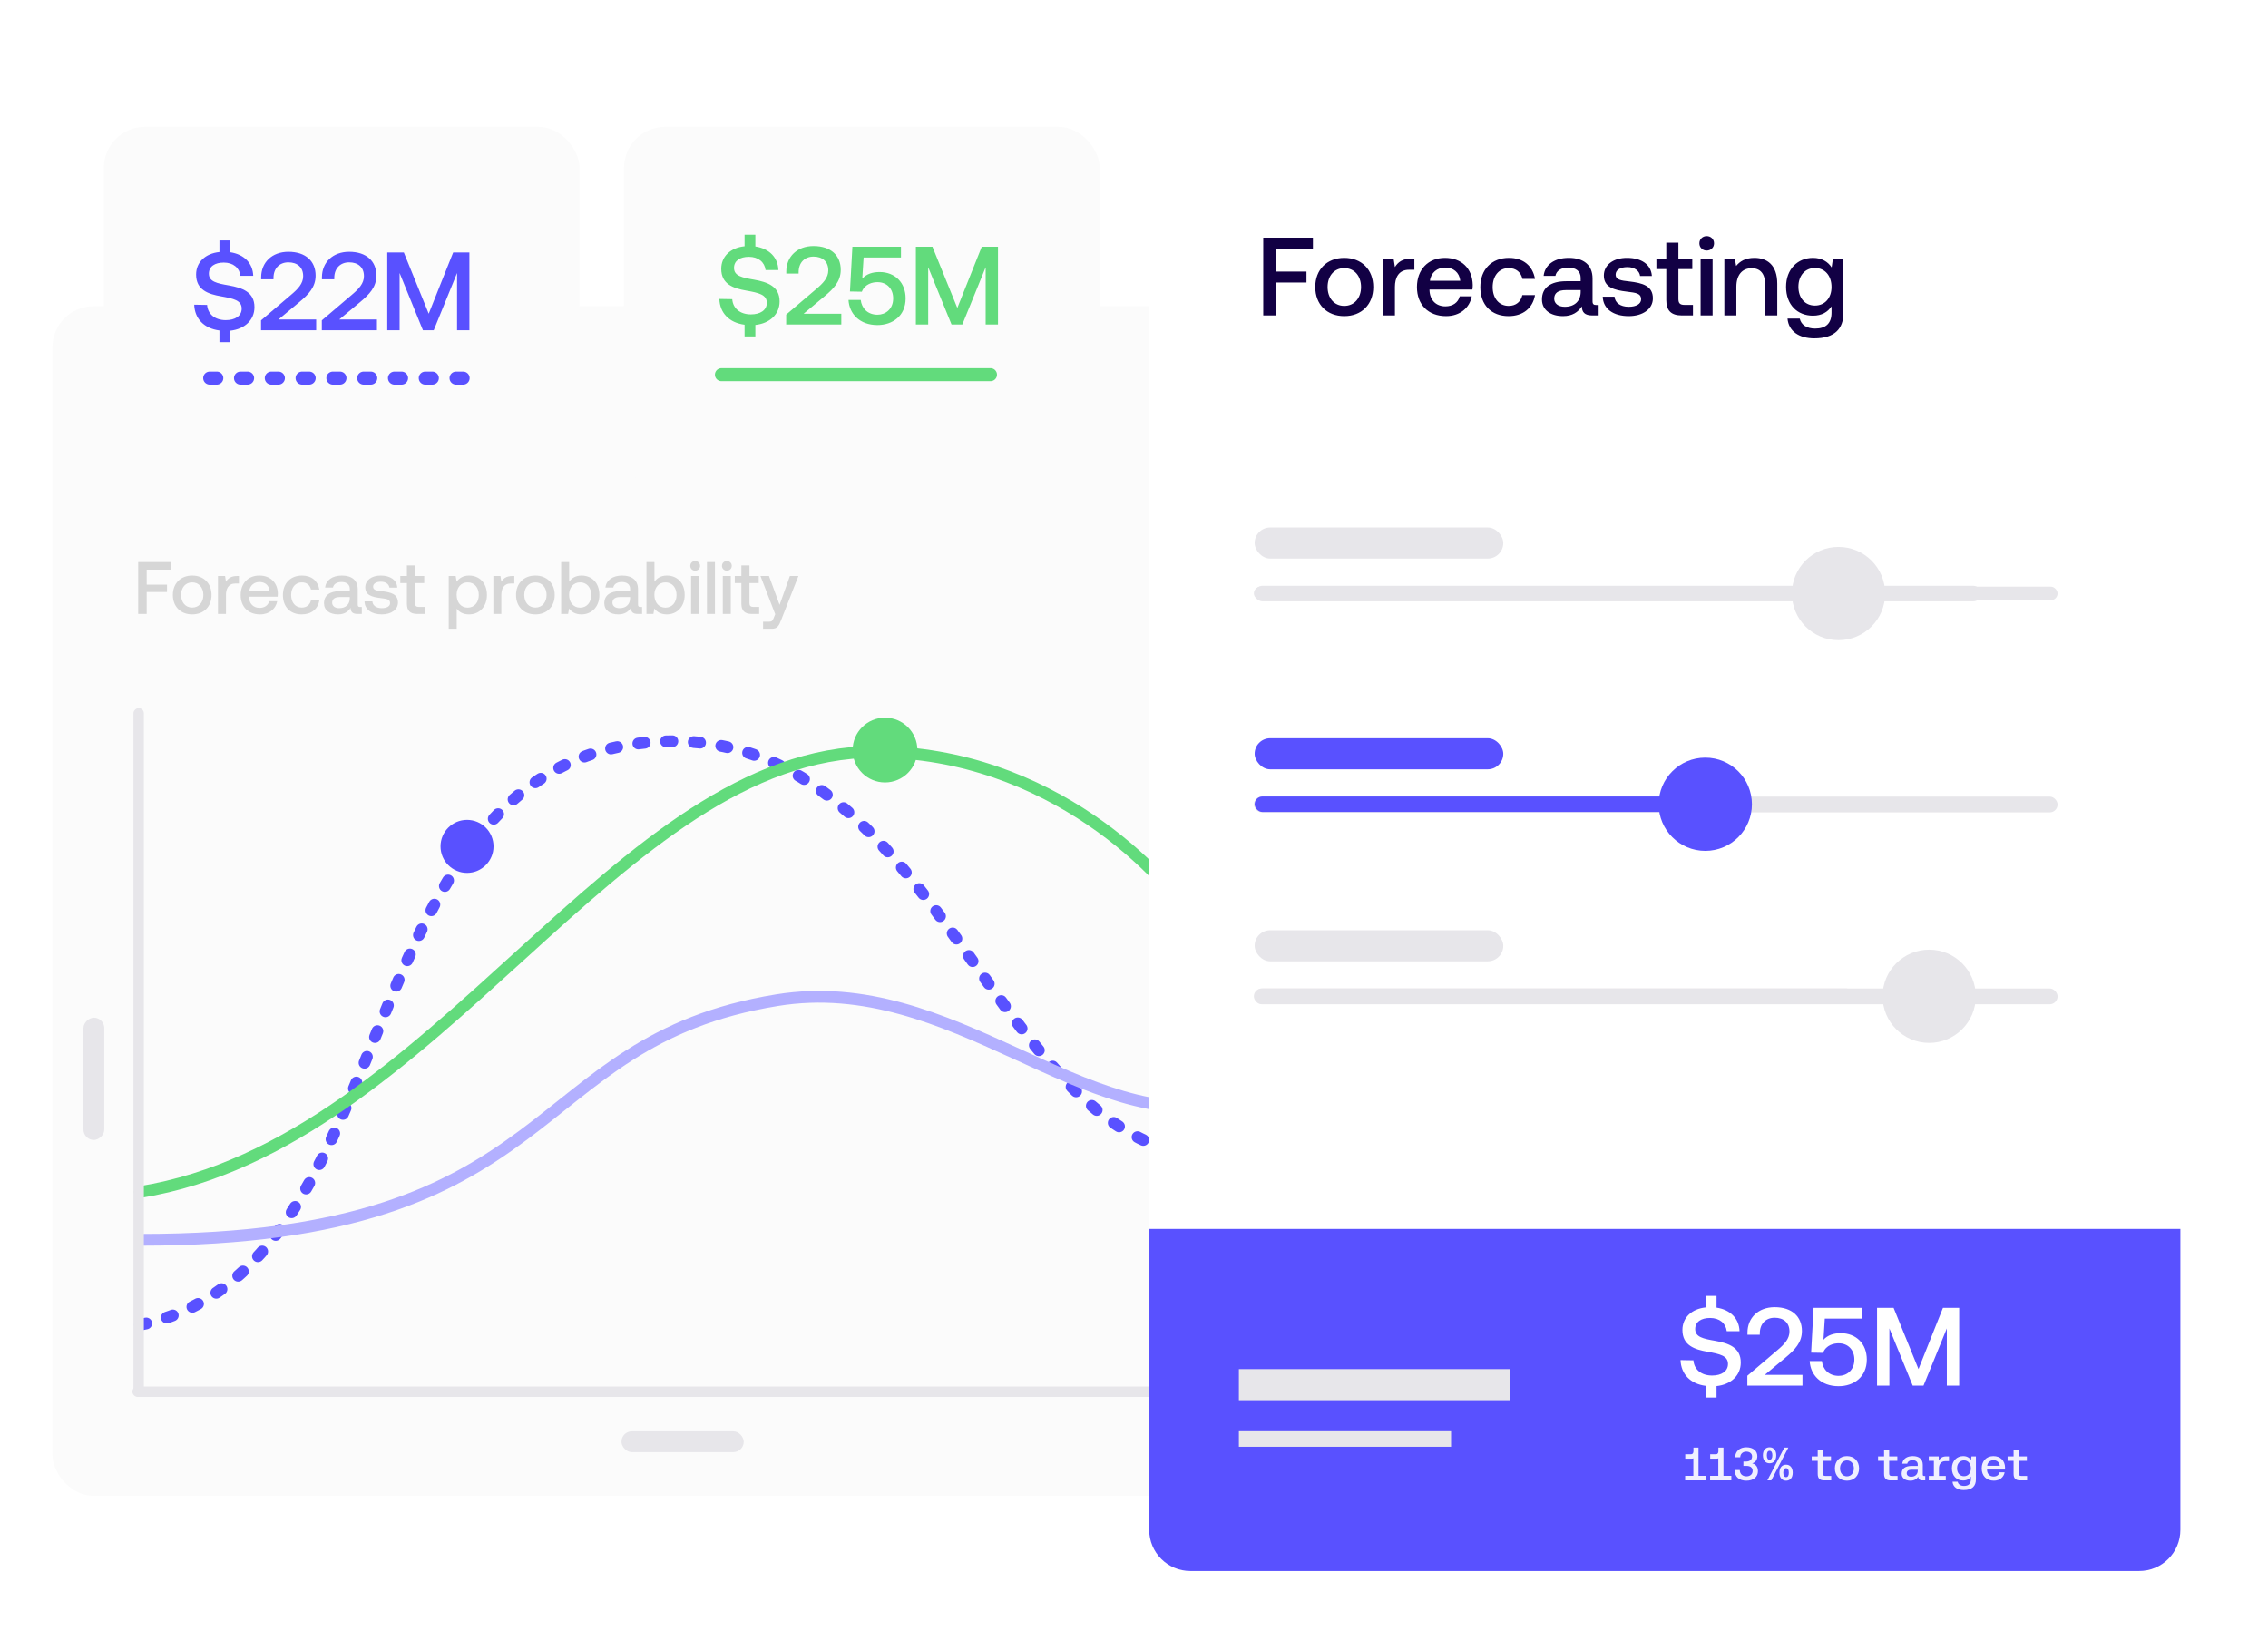 <?xml version="1.0" encoding="UTF-8"?>
<svg xmlns="http://www.w3.org/2000/svg" width="1102" height="802" viewBox="0 0 1102 802" fill="none">
  <g filter="url(#filter0_d_287_625)">
    <rect x="24.352" y="147.689" width="613.646" height="578.115" rx="20" fill="#FBFBFB"></rect>
  </g>
  <path d="M68.026 643.796C198.493 617.408 166.582 375.993 313.404 360.932C460.225 345.871 482.542 573.051 597.596 561.003" stroke="#5951FF" stroke-width="5.711" stroke-linecap="round" stroke-linejoin="round" stroke-dasharray="3.11 10.38"></path>
  <rect x="64.318" y="673.774" width="533.715" height="5.061" rx="2.53" fill="#E7E6EA"></rect>
  <rect x="301.963" y="695.557" width="59.412" height="10.117" rx="5.058" fill="#E7E6EA"></rect>
  <rect x="40.553" y="553.963" width="59.412" height="10.122" rx="5.061" transform="rotate(-90 40.553 553.963)" fill="#E7E6EA"></rect>
  <g style="mix-blend-mode:multiply">
    <path d="M68.324 602.487C275.489 602.487 253.091 506.201 377.581 486.029C463.281 472.142 526.079 551.542 598.032 536.198" stroke="#B3B0FF" stroke-width="5.711" stroke-linecap="round" stroke-linejoin="round"></path>
  </g>
  <g style="mix-blend-mode:multiply">
    <path d="M68.026 579.281C212.157 555.91 299.619 365.374 425.458 365.374C510.352 365.374 567.352 425.616 580.352 448.734" stroke="#62DB7C" stroke-width="5.711" stroke-linecap="round" stroke-linejoin="round"></path>
  </g>
  <circle cx="430.02" cy="364.49" r="12.881" fill="#62DB7C" stroke="#62DB7C" stroke-width="5.711" stroke-linecap="round" stroke-linejoin="round"></circle>
  <circle cx="226.923" cy="411.298" r="12.881" fill="#5951FF"></circle>
  <rect x="64.839" y="678.126" width="334.026" height="5.061" rx="2.53" transform="rotate(-90 64.839 678.126)" fill="#E7E6EA"></rect>
  <g filter="url(#filter1_d_287_625)">
    <rect x="302.018" y="60.466" width="231.142" height="177.637" rx="20" fill="#FBFBFB"></rect>
  </g>
  <path d="M366.483 135.927C360.543 134.901 356.655 134.091 356.655 130.203C356.655 126.639 359.625 124.803 363.891 124.803C368.481 124.803 371.505 127.395 371.991 131.229H378.201C377.985 125.127 373.827 120.807 367.023 119.781V114.057H361.785V119.673C354.927 120.375 350.445 124.641 350.445 130.635C350.445 138.141 356.385 140.139 362.649 141.219C368.643 142.299 372.585 143.163 372.585 147.159C372.585 150.777 369.345 152.775 364.863 152.775C359.571 152.775 356.115 149.805 355.791 145.377L349.527 145.269C349.743 151.965 354.225 156.825 361.785 157.797V163.467H367.023V157.905C374.097 157.149 378.795 152.667 378.795 146.511C378.849 139.059 372.747 137.061 366.483 135.927ZM381.994 157.689H408.778V152.451H390.472L400.516 144.081C405.106 140.247 408.508 136.737 408.508 131.121C408.508 124.209 403.756 119.565 395.278 119.565C387.232 119.565 382.048 124.803 382.048 131.985V132.957H388.042V132.309C388.042 127.611 390.958 124.695 395.278 124.695C399.598 124.695 402.46 127.071 402.46 131.391C402.46 135.009 399.922 137.655 396.52 140.517L381.994 152.883V157.689ZM427.401 132.201C423.945 132.201 421.083 133.119 418.977 135.387L419.625 125.127H437.769V119.889H414.171L412.983 141.651L418.761 141.759C420.273 137.871 424.107 137.115 426.375 137.115C431.019 137.115 433.989 140.409 433.989 144.999C433.989 150.237 430.263 152.937 426.375 152.937C421.515 152.937 418.653 149.697 418.221 145.755H412.281C412.659 152.505 417.735 157.959 426.321 157.959C433.719 157.959 440.037 153.477 440.037 144.999C440.037 137.385 434.907 132.201 427.401 132.201ZM445.012 157.689H451.006V129.879L462.346 157.689H467.584L478.924 129.879V157.689H484.918V119.889H477.034L465.154 149.643L453.058 119.889H445.012V157.689Z" fill="#62DB7C"></path>
  <path d="M350.54 182.068H481.266" stroke="#62DB7C" stroke-width="6.329" stroke-linecap="round" stroke-linejoin="round"></path>
  <g filter="url(#filter2_d_287_625)">
    <rect x="49.275" y="60.466" width="231.142" height="177.637" rx="20" fill="#FBFBFB"></rect>
  </g>
  <path d="M111.328 138.72C105.388 137.694 101.5 136.884 101.5 132.996C101.5 129.432 104.47 127.596 108.736 127.596C113.326 127.596 116.35 130.188 116.836 134.022H123.046C122.83 127.92 118.672 123.6 111.868 122.574V116.85H106.63V122.466C99.772 123.168 95.29 127.434 95.29 133.428C95.29 140.934 101.23 142.932 107.494 144.012C113.488 145.092 117.43 145.956 117.43 149.952C117.43 153.57 114.19 155.568 109.708 155.568C104.416 155.568 100.96 152.598 100.636 148.17L94.372 148.062C94.588 154.758 99.07 159.618 106.63 160.59V166.26H111.868V160.698C118.942 159.942 123.64 155.46 123.64 149.304C123.694 141.852 117.592 139.854 111.328 138.72ZM126.839 160.482H153.623V155.244H135.317L145.361 146.874C149.951 143.04 153.353 139.53 153.353 133.914C153.353 127.002 148.601 122.358 140.123 122.358C132.077 122.358 126.893 127.596 126.893 134.778V135.75H132.887V135.102C132.887 130.404 135.803 127.488 140.123 127.488C144.443 127.488 147.305 129.864 147.305 134.184C147.305 137.802 144.767 140.448 141.365 143.31L126.839 155.676V160.482ZM156.37 160.482H183.154V155.244H164.848L174.892 146.874C179.482 143.04 182.884 139.53 182.884 133.914C182.884 127.002 178.132 122.358 169.654 122.358C161.608 122.358 156.424 127.596 156.424 134.778V135.75H162.418V135.102C162.418 130.404 165.334 127.488 169.654 127.488C173.974 127.488 176.836 129.864 176.836 134.184C176.836 137.802 174.298 140.448 170.896 143.31L156.37 155.676V160.482ZM188.169 160.482H194.163V132.672L205.503 160.482H210.741L222.081 132.672V160.482H228.075V122.682H220.191L208.311 152.436L196.215 122.682H188.169V160.482Z" fill="#5951FF"></path>
  <path d="M101.899 183.734H232.625" stroke="#5951FF" stroke-width="6.329" stroke-linecap="round" stroke-linejoin="round" stroke-dasharray="3.45 11.51"></path>
  <g filter="url(#filter3_d_287_625)">
    <rect x="556.59" y="40.466" width="501.309" height="595.648" rx="20" fill="white"></rect>
  </g>
  <rect x="609.242" y="387.104" width="390.517" height="7.679" rx="3.839" fill="#E7E6EA"></rect>
  <rect x="609.242" y="285.088" width="390.517" height="6.582" rx="3.291" fill="#E7E6EA"></rect>
  <rect x="609.242" y="480.346" width="390.517" height="7.679" rx="3.839" fill="#E7E6EA"></rect>
  <rect x="609.621" y="387.048" width="209.531" height="7.551" rx="3.775" fill="#5951FF"></rect>
  <rect x="609.621" y="284.663" width="352.999" height="7.551" rx="3.775" fill="#E7E6EA"></rect>
  <rect x="609.621" y="480.353" width="291.224" height="7.551" rx="3.775" fill="#E7E6EA"></rect>
  <rect x="609.621" y="358.748" width="120.811" height="15.101" rx="7.551" fill="#5951FF"></rect>
  <rect x="609.621" y="256.344" width="120.811" height="15.101" rx="7.551" fill="#E7E6EA"></rect>
  <rect x="609.621" y="452.046" width="120.811" height="15.101" rx="7.551" fill="#E7E6EA"></rect>
  <circle cx="828.588" cy="390.824" r="22.652" fill="#5951FF"></circle>
  <circle cx="893.321" cy="288.438" r="22.652" fill="#E7E6EA"></circle>
  <circle cx="937.374" cy="484.138" r="22.652" fill="#E7E6EA"></circle>
  <g filter="url(#filter4_d_287_625)">
    <path d="M556.5 595.294H1057.54V741.534C1057.54 752.58 1048.59 761.534 1037.54 761.534H576.5C565.454 761.534 556.5 752.58 556.5 741.534V595.294Z" fill="#5951FF"></path>
  </g>
  <rect x="601.961" y="665.315" width="131.966" height="15.101" fill="#E7E6EA"></rect>
  <rect x="601.961" y="695.506" width="103.098" height="7.551" fill="#E7E6EA"></rect>
  <path d="M833.51 651.588C827.57 650.562 823.682 649.752 823.682 645.864C823.682 642.3 826.652 640.464 830.918 640.464C835.508 640.464 838.532 643.056 839.018 646.89H845.228C845.012 640.788 840.854 636.468 834.05 635.442V629.718H828.812V635.334C821.954 636.036 817.472 640.302 817.472 646.296C817.472 653.802 823.412 655.8 829.676 656.88C835.67 657.96 839.612 658.824 839.612 662.82C839.612 666.438 836.372 668.436 831.89 668.436C826.598 668.436 823.142 665.466 822.818 661.038L816.554 660.93C816.77 667.626 821.252 672.486 828.812 673.458V679.128H834.05V673.566C841.124 672.81 845.822 668.328 845.822 662.172C845.876 654.72 839.774 652.722 833.51 651.588ZM849.021 673.35H875.805V668.112H857.499L867.543 659.742C872.133 655.908 875.535 652.398 875.535 646.782C875.535 639.87 870.783 635.226 862.305 635.226C854.259 635.226 849.075 640.464 849.075 647.646V648.618H855.069V647.97C855.069 643.272 857.985 640.356 862.305 640.356C866.625 640.356 869.487 642.732 869.487 647.052C869.487 650.67 866.949 653.316 863.547 656.178L849.021 668.544V673.35ZM894.428 647.862C890.972 647.862 888.11 648.78 886.004 651.048L886.652 640.788H904.796V635.55H881.198L880.01 657.312L885.788 657.42C887.3 653.532 891.134 652.776 893.402 652.776C898.046 652.776 901.016 656.07 901.016 660.66C901.016 665.898 897.29 668.598 893.402 668.598C888.542 668.598 885.68 665.358 885.248 661.416H879.308C879.686 668.166 884.762 673.62 893.348 673.62C900.746 673.62 907.064 669.138 907.064 660.66C907.064 653.046 901.934 647.862 894.428 647.862ZM912.039 673.35H918.033V645.54L929.373 673.35H934.611L945.951 645.54V673.35H951.945V635.55H944.061L932.181 665.304L920.085 635.55H912.039V673.35Z" fill="white"></path>
  <path d="M825.291 703.453H822.831V705.207C822.831 706.027 822.467 706.688 821.715 706.688H818.844V708.829H821.988C822.307 708.829 822.558 708.784 822.786 708.67V717.19H818.799V719.399H829.119V717.19H825.291V703.453ZM837.416 703.453H834.956V705.207C834.956 706.027 834.591 706.688 833.839 706.688H830.969V708.829H834.113C834.432 708.829 834.682 708.784 834.91 708.67V717.19H830.924V719.399H841.243V717.19H837.416V703.453ZM851.365 711.13C852.8 710.697 853.871 709.535 853.871 707.644C853.871 705.047 851.843 703.316 848.517 703.316C845.396 703.316 843.141 705.207 843.095 708.168H845.556C845.601 706.505 846.854 705.412 848.494 705.412C850.089 705.412 851.319 706.278 851.319 707.736C851.319 709.194 850.362 710.241 848.358 710.241H847.105V712.36H848.563C850.636 712.36 851.593 713.294 851.593 714.775C851.593 716.415 850.34 717.44 848.608 717.44C846.695 717.44 845.396 716.324 845.351 714.365H842.867C842.867 717.645 845.054 719.536 848.54 719.536C852.025 719.536 854.167 717.668 854.167 714.934C854.167 712.611 852.868 711.472 851.365 711.13ZM859.833 711.084C861.792 711.084 863.068 709.626 863.068 707.189C863.068 704.774 861.769 703.316 859.833 703.316C857.851 703.316 856.575 704.751 856.575 707.189C856.575 709.626 857.874 711.084 859.833 711.084ZM860.653 719.399L868.945 703.453H866.986L858.74 719.399H860.653ZM859.833 709.376C858.99 709.376 858.489 708.67 858.489 707.189C858.489 705.731 858.99 705.025 859.833 705.025C860.653 705.025 861.177 705.731 861.177 707.189C861.177 708.67 860.653 709.376 859.833 709.376ZM867.852 719.536C869.811 719.536 871.064 718.101 871.064 715.663C871.064 713.203 869.788 711.768 867.852 711.768C865.87 711.768 864.617 713.203 864.617 715.663C864.617 718.078 865.893 719.536 867.852 719.536ZM867.852 717.828C867.009 717.828 866.485 717.121 866.485 715.663C866.485 714.16 867.009 713.476 867.852 713.476C868.695 713.476 869.173 714.183 869.173 715.663C869.173 717.121 868.695 717.828 867.852 717.828ZM889.776 719.399V717.235H886.952C886.018 717.235 885.699 716.894 885.699 715.982V709.9H889.662V707.736H885.699V704.478H883.215V707.736H880.3V709.9H883.215V716.233C883.215 718.351 884.172 719.399 886.405 719.399H889.776ZM897.426 719.536C900.911 719.536 903.303 717.144 903.303 713.568C903.303 710.014 900.911 707.599 897.426 707.599C893.917 707.599 891.548 710.014 891.548 713.568C891.548 717.144 893.917 719.536 897.426 719.536ZM897.426 717.44C895.398 717.44 894.054 715.823 894.054 713.568C894.054 711.312 895.398 709.695 897.426 709.695C899.43 709.695 900.774 711.312 900.774 713.568C900.774 715.823 899.43 717.44 897.426 717.44ZM922.012 719.399V717.235H919.187C918.253 717.235 917.934 716.894 917.934 715.982V709.9H921.898V707.736H917.934V704.478H915.451V707.736H912.535V709.9H915.451V716.233C915.451 718.351 916.408 719.399 918.641 719.399H922.012ZM934.987 717.258C934.463 717.258 934.258 717.099 934.258 716.506V711.836C934.258 709.08 932.481 707.599 929.406 707.599C926.467 707.599 924.553 709.034 924.28 711.289H926.717C926.9 710.264 927.856 709.581 929.292 709.581C930.886 709.581 931.82 710.378 931.82 711.677V712.383H928.927C925.692 712.383 923.984 713.704 923.984 716.119C923.984 718.283 925.738 719.536 928.267 719.536C930.089 719.536 931.296 718.762 932.071 717.623C932.094 718.739 932.663 719.399 934.19 719.399H935.465V717.258H934.987ZM931.82 714.661C931.82 716.415 930.613 717.623 928.608 717.623C927.287 717.623 926.467 716.939 926.467 715.959C926.467 714.775 927.31 714.205 928.813 714.205H931.82V714.661ZM946.993 710.036V707.736H945.694C943.644 707.736 942.641 708.692 942.072 709.718L941.981 707.736H937.174V709.9H939.657V717.235H937.174V719.399H945.443V717.235H942.117V713.59C942.117 711.768 942.915 710.036 945.307 710.036H946.993ZM957.66 709.512C956.931 708.373 955.701 707.599 953.902 707.599C950.781 707.599 948.411 709.968 948.411 713.522C948.411 717.235 950.712 719.445 953.879 719.445C955.679 719.445 956.886 718.716 957.638 717.554V718.83C957.638 721.085 956.43 722.088 954.334 722.088C952.603 722.088 951.51 721.336 951.213 720.037H948.708C948.935 722.657 951.077 724.092 954.152 724.092C958.321 724.092 960.075 722.088 960.075 718.921V707.736H957.934L957.66 709.512ZM954.289 717.372C952.261 717.372 950.917 715.8 950.917 713.522C950.917 711.267 952.261 709.672 954.289 709.672C956.316 709.672 957.638 711.267 957.638 713.568C957.638 715.8 956.316 717.372 954.289 717.372ZM974.171 714.137C974.216 713.795 974.239 713.408 974.239 713.157C974.171 709.74 971.938 707.599 968.567 707.599C965.172 707.599 962.894 709.991 962.894 713.59C962.894 717.167 965.172 719.536 968.817 719.536C971.688 719.536 973.624 717.782 974.034 715.481H971.574C971.255 716.78 970.139 717.531 968.681 717.531C966.767 717.531 965.537 716.233 965.468 714.251V714.137H974.171ZM968.589 709.581C970.298 709.581 971.483 710.56 971.688 712.292H965.56C965.742 710.629 967.063 709.581 968.589 709.581ZM984.949 719.399V717.235H982.124C981.19 717.235 980.871 716.894 980.871 715.982V709.9H984.835V707.736H980.871V704.478H978.388V707.736H975.472V709.9H978.388V716.233C978.388 718.351 979.345 719.399 981.577 719.399H984.949Z" fill="#F0F0FF"></path>
  <path d="M613.798 153.292H620.008V137.308H634.804V131.962H620.008V121H637.936V115.492H613.798V153.292ZM653.166 153.616C661.59 153.616 667.26 147.946 667.26 139.468C667.26 131.044 661.59 125.32 653.166 125.32C644.742 125.32 639.072 131.044 639.072 139.468C639.072 147.946 644.742 153.616 653.166 153.616ZM653.166 148.648C648.252 148.648 645.066 144.814 645.066 139.468C645.066 134.122 648.252 130.288 653.166 130.288C658.08 130.288 661.32 134.122 661.32 139.468C661.32 144.814 658.08 148.648 653.166 148.648ZM685.936 125.644C681.4 125.644 679.186 127.48 677.782 129.802L677.134 125.644H671.95V153.292H677.782V139.414C677.782 135.148 679.456 131.098 684.64 131.098H687.232V125.644H685.936ZM702.632 153.616C709.49 153.616 714.134 149.458 715.106 144.004H709.274C708.464 147.082 705.872 148.864 702.308 148.864C697.718 148.864 694.748 145.786 694.586 141.088V140.71H715.43C715.538 139.954 715.592 139.198 715.592 138.496C715.43 130.396 710.084 125.32 702.092 125.32C693.938 125.32 688.484 130.99 688.484 139.522C688.484 148 693.938 153.616 702.632 153.616ZM694.802 136.444C695.234 132.502 698.42 130.018 702.146 130.018C706.196 130.018 709.058 132.34 709.544 136.444H694.802ZM732.997 153.616C740.071 153.616 744.769 149.674 745.849 143.41H739.693C738.991 146.596 736.615 148.648 733.051 148.648C728.353 148.648 725.275 144.922 725.275 139.522C725.275 134.068 728.353 130.288 733.051 130.288C736.669 130.288 738.991 132.286 739.747 135.526H745.849C744.715 129.262 740.287 125.32 733.159 125.32C724.789 125.32 719.281 130.99 719.281 139.522C719.281 148.162 724.627 153.616 732.997 153.616ZM775.585 148.216C774.397 148.216 773.803 147.838 773.803 146.434V135.364C773.803 128.83 769.591 125.32 762.247 125.32C755.281 125.32 750.637 128.668 750.043 134.068H755.767C756.199 131.638 758.521 130.018 761.977 130.018C765.811 130.018 768.025 131.908 768.025 134.986V136.66H761.059C753.337 136.66 749.233 139.846 749.233 145.516C749.233 150.646 753.445 153.616 759.493 153.616C763.975 153.616 766.783 151.672 768.619 148.864C768.619 151.618 769.915 153.292 773.695 153.292H776.773V148.216H775.585ZM768.025 141.952C767.971 146.218 765.163 149.08 760.303 149.08C757.117 149.08 755.173 147.46 755.173 145.138C755.173 142.33 757.171 140.98 760.789 140.98H768.025V141.952ZM778.762 144.166C778.924 150.16 784 153.616 791.398 153.616C798.094 153.616 803.116 150.268 803.116 144.976C803.116 138.82 797.986 137.524 791.668 136.768C787.672 136.336 785.026 136.012 785.026 133.42C785.026 131.206 787.294 129.802 790.75 129.802C794.206 129.802 796.582 131.584 796.906 134.122H802.63C802.252 128.452 797.446 125.32 790.642 125.32C784 125.266 779.302 128.668 779.302 133.906C779.302 139.63 784.27 140.98 790.588 141.736C794.854 142.276 797.392 142.492 797.392 145.462C797.392 147.676 795.016 149.08 791.398 149.08C787.186 149.08 784.702 147.028 784.486 144.166H778.762ZM809.633 145.786C809.633 150.808 811.901 153.292 817.193 153.292H822.593V148.162H818.489C816.275 148.162 815.519 147.352 815.519 145.192V130.774H822.269V125.644H815.519V117.922H809.633V125.644H804.827V130.774H809.633V145.786ZM829.273 121.756C831.271 121.756 832.837 120.298 832.837 118.246C832.837 116.194 831.271 114.736 829.273 114.736C827.275 114.736 825.709 116.194 825.709 118.246C825.709 120.298 827.275 121.756 829.273 121.756ZM826.303 153.292H832.135V125.644H826.303V153.292ZM852.432 125.32C847.95 125.32 845.304 127.102 843.576 129.262L842.928 125.644H837.852V153.292H843.684V139.36C843.684 133.744 846.438 130.342 851.082 130.342C855.456 130.342 857.67 133.15 857.67 138.388V153.292H863.556V137.902C863.556 128.668 858.534 125.32 852.432 125.32ZM889.974 129.964C888.192 127.21 885.222 125.32 880.902 125.32C873.396 125.32 867.834 130.882 867.834 139.36C867.834 148.162 873.396 153.4 880.902 153.4C885.222 153.4 888.084 151.618 889.92 148.864V151.942C889.92 157.234 887.058 159.664 881.982 159.664C877.878 159.664 875.178 157.882 874.476 154.804H868.536C869.076 161.014 874.206 164.416 881.55 164.416C891.486 164.416 895.698 159.664 895.698 152.158V125.644H890.622L889.974 129.964ZM881.874 148.486C877.014 148.486 873.828 144.76 873.828 139.36C873.828 134.014 877.014 130.234 881.874 130.234C886.734 130.234 889.92 134.014 889.92 139.468C889.92 144.76 886.734 148.486 881.874 148.486Z" fill="#120044"></path>
  <path d="M67.143 298.344H71.283V287.688H81.147V284.124H71.283V276.816H83.235V273.144H67.143V298.344ZM93.389 298.56C99.005 298.56 102.785 294.78 102.785 289.128C102.785 283.512 99.005 279.696 93.389 279.696C87.773 279.696 83.993 283.512 83.993 289.128C83.993 294.78 87.773 298.56 93.389 298.56ZM93.389 295.248C90.113 295.248 87.989 292.692 87.989 289.128C87.989 285.564 90.113 283.008 93.389 283.008C96.665 283.008 98.825 285.564 98.825 289.128C98.825 292.692 96.665 295.248 93.389 295.248ZM115.235 279.912C112.211 279.912 110.735 281.136 109.799 282.684L109.367 279.912H105.911V298.344H109.799V289.092C109.799 286.248 110.915 283.548 114.371 283.548H116.099V279.912H115.235ZM126.366 298.56C130.938 298.56 134.034 295.788 134.682 292.152H130.794C130.254 294.204 128.526 295.392 126.15 295.392C123.09 295.392 121.11 293.34 121.002 290.208V289.956H134.898C134.97 289.452 135.006 288.948 135.006 288.48C134.898 283.08 131.334 279.696 126.006 279.696C120.57 279.696 116.934 283.476 116.934 289.164C116.934 294.816 120.57 298.56 126.366 298.56ZM121.146 287.112C121.434 284.484 123.558 282.828 126.042 282.828C128.742 282.828 130.65 284.376 130.974 287.112H121.146ZM146.61 298.56C151.326 298.56 154.458 295.932 155.178 291.756H151.074C150.606 293.88 149.022 295.248 146.646 295.248C143.514 295.248 141.462 292.764 141.462 289.164C141.462 285.528 143.514 283.008 146.646 283.008C149.058 283.008 150.606 284.34 151.11 286.5H155.178C154.422 282.324 151.47 279.696 146.718 279.696C141.138 279.696 137.466 283.476 137.466 289.164C137.466 294.924 141.03 298.56 146.61 298.56ZM175.002 294.96C174.21 294.96 173.814 294.708 173.814 293.772V286.392C173.814 282.036 171.006 279.696 166.11 279.696C161.466 279.696 158.37 281.928 157.974 285.528H161.79C162.078 283.908 163.626 282.828 165.93 282.828C168.486 282.828 169.962 284.088 169.962 286.14V287.256H165.318C160.17 287.256 157.434 289.38 157.434 293.16C157.434 296.58 160.242 298.56 164.274 298.56C167.262 298.56 169.134 297.264 170.358 295.392C170.358 297.228 171.222 298.344 173.742 298.344H175.794V294.96H175.002ZM169.962 290.784C169.926 293.628 168.054 295.536 164.814 295.536C162.69 295.536 161.394 294.456 161.394 292.908C161.394 291.036 162.726 290.136 165.138 290.136H169.962V290.784ZM177.119 292.26C177.227 296.256 180.611 298.56 185.543 298.56C190.007 298.56 193.355 296.328 193.355 292.8C193.355 288.696 189.935 287.832 185.723 287.328C183.059 287.04 181.295 286.824 181.295 285.096C181.295 283.62 182.807 282.684 185.111 282.684C187.415 282.684 188.999 283.872 189.215 285.564H193.031C192.779 281.784 189.575 279.696 185.039 279.696C180.611 279.66 177.479 281.928 177.479 285.42C177.479 289.236 180.791 290.136 185.003 290.64C187.847 291 189.539 291.144 189.539 293.124C189.539 294.6 187.955 295.536 185.543 295.536C182.735 295.536 181.079 294.168 180.935 292.26H177.119ZM197.7 293.34C197.7 296.688 199.212 298.344 202.74 298.344H206.34V294.924H203.604C202.128 294.924 201.624 294.384 201.624 292.944V283.332H206.124V279.912H201.624V274.764H197.7V279.912H194.496V283.332H197.7V293.34ZM227.889 279.696C225.009 279.696 223.101 281.028 221.877 282.648L221.409 279.912H218.025V305.544H221.913V295.752C223.065 297.408 225.045 298.56 227.889 298.56C232.929 298.56 236.601 294.816 236.601 289.128C236.601 283.224 232.929 279.696 227.889 279.696ZM227.241 295.284C224.001 295.284 221.877 292.728 221.877 289.056C221.877 285.492 224.001 283.008 227.241 283.008C230.481 283.008 232.641 285.492 232.641 289.128C232.641 292.728 230.481 295.284 227.241 295.284ZM249.04 279.912C246.016 279.912 244.54 281.136 243.604 282.684L243.172 279.912H239.716V298.344H243.604V289.092C243.604 286.248 244.72 283.548 248.176 283.548H249.904V279.912H249.04ZM260.135 298.56C265.751 298.56 269.531 294.78 269.531 289.128C269.531 283.512 265.751 279.696 260.135 279.696C254.519 279.696 250.739 283.512 250.739 289.128C250.739 294.78 254.519 298.56 260.135 298.56ZM260.135 295.248C256.859 295.248 254.735 292.692 254.735 289.128C254.735 285.564 256.859 283.008 260.135 283.008C263.411 283.008 265.571 285.564 265.571 289.128C265.571 292.692 263.411 295.248 260.135 295.248ZM282.522 279.696C279.678 279.696 277.77 280.992 276.546 282.648V273.144H272.658V298.344H276.042L276.51 295.68C277.662 297.336 279.642 298.56 282.522 298.56C287.562 298.56 291.234 294.78 291.234 289.128C291.234 283.188 287.562 279.696 282.522 279.696ZM281.874 295.284C278.634 295.284 276.51 292.728 276.51 289.092C276.51 285.528 278.634 283.008 281.874 283.008C285.114 283.008 287.274 285.528 287.274 289.128C287.274 292.764 285.114 295.284 281.874 295.284ZM311.197 294.96C310.405 294.96 310.009 294.708 310.009 293.772V286.392C310.009 282.036 307.201 279.696 302.305 279.696C297.661 279.696 294.565 281.928 294.169 285.528H297.985C298.273 283.908 299.821 282.828 302.125 282.828C304.681 282.828 306.157 284.088 306.157 286.14V287.256H301.513C296.365 287.256 293.629 289.38 293.629 293.16C293.629 296.58 296.437 298.56 300.469 298.56C303.457 298.56 305.329 297.264 306.553 295.392C306.553 297.228 307.417 298.344 309.937 298.344H311.989V294.96H311.197ZM306.157 290.784C306.121 293.628 304.249 295.536 301.009 295.536C298.885 295.536 297.589 294.456 297.589 292.908C297.589 291.036 298.921 290.136 301.333 290.136H306.157V290.784ZM323.971 279.696C321.127 279.696 319.219 280.992 317.995 282.648V273.144H314.107V298.344H317.491L317.959 295.68C319.111 297.336 321.091 298.56 323.971 298.56C329.011 298.56 332.683 294.78 332.683 289.128C332.683 283.188 329.011 279.696 323.971 279.696ZM323.323 295.284C320.083 295.284 317.959 292.728 317.959 289.092C317.959 285.528 320.083 283.008 323.323 283.008C326.563 283.008 328.723 285.528 328.723 289.128C328.723 292.764 326.563 295.284 323.323 295.284ZM337.778 277.32C339.11 277.32 340.154 276.348 340.154 274.98C340.154 273.612 339.11 272.64 337.778 272.64C336.446 272.64 335.402 273.612 335.402 274.98C335.402 276.348 336.446 277.32 337.778 277.32ZM335.798 298.344H339.686V279.912H335.798V298.344ZM343.497 298.344H347.385V273.144H343.497V298.344ZM353.177 277.32C354.509 277.32 355.553 276.348 355.553 274.98C355.553 273.612 354.509 272.64 353.177 272.64C351.845 272.64 350.801 273.612 350.801 274.98C350.801 276.348 351.845 277.32 353.177 277.32ZM351.197 298.344H355.085V279.912H351.197V298.344ZM360.228 293.34C360.228 296.688 361.74 298.344 365.268 298.344H368.868V294.924H366.132C364.656 294.924 364.152 294.384 364.152 292.944V283.332H368.652V279.912H364.152V274.764H360.228V279.912H357.024V283.332H360.228V293.34ZM376.669 298.452L375.949 300.252C375.373 301.764 375.013 302.124 373.501 302.124H370.765V305.544H374.941C377.641 305.544 378.433 304.212 379.585 301.224L387.937 279.912H383.797L378.793 293.916L373.645 279.912H369.505L376.669 298.452Z" fill="#D6D6D6"></path>
  <defs>
    <filter id="filter0_d_287_625" x="0.886" y="124.224" width="662.811" height="627.28" filterUnits="userSpaceOnUse" color-interpolation-filters="sRGB">
      <feFlood flood-opacity="0" result="BackgroundImageFix"></feFlood>
      <feColorMatrix in="SourceAlpha" type="matrix" values="0 0 0 0 0 0 0 0 0 0 0 0 0 0 0 0 0 0 127 0" result="hardAlpha"></feColorMatrix>
      <feMorphology radius="2.235" operator="dilate" in="SourceAlpha" result="effect1_dropShadow_287_625"></feMorphology>
      <feOffset dx="1.117" dy="1.117"></feOffset>
      <feGaussianBlur stdDeviation="11.174"></feGaussianBlur>
      <feComposite in2="hardAlpha" operator="out"></feComposite>
      <feColorMatrix type="matrix" values="0 0 0 0 0 0 0 0 0 0 0 0 0 0 0 0 0 0 0.1 0"></feColorMatrix>
      <feBlend mode="normal" in2="BackgroundImageFix" result="effect1_dropShadow_287_625"></feBlend>
      <feBlend mode="normal" in="SourceGraphic" in2="effect1_dropShadow_287_625" result="shape"></feBlend>
    </filter>
    <filter id="filter1_d_287_625" x="277.324" y="35.772" width="282.882" height="229.376" filterUnits="userSpaceOnUse" color-interpolation-filters="sRGB">
      <feFlood flood-opacity="0" result="BackgroundImageFix"></feFlood>
      <feColorMatrix in="SourceAlpha" type="matrix" values="0 0 0 0 0 0 0 0 0 0 0 0 0 0 0 0 0 0 127 0" result="hardAlpha"></feColorMatrix>
      <feMorphology radius="2.352" operator="dilate" in="SourceAlpha" result="effect1_dropShadow_287_625"></feMorphology>
      <feOffset dx="1.176" dy="1.176"></feOffset>
      <feGaussianBlur stdDeviation="11.759"></feGaussianBlur>
      <feComposite in2="hardAlpha" operator="out"></feComposite>
      <feColorMatrix type="matrix" values="0 0 0 0 0 0 0 0 0 0 0 0 0 0 0 0 0 0 0.1 0"></feColorMatrix>
      <feBlend mode="normal" in2="BackgroundImageFix" result="effect1_dropShadow_287_625"></feBlend>
      <feBlend mode="normal" in="SourceGraphic" in2="effect1_dropShadow_287_625" result="shape"></feBlend>
    </filter>
    <filter id="filter2_d_287_625" x="24.581" y="35.772" width="282.882" height="229.376" filterUnits="userSpaceOnUse" color-interpolation-filters="sRGB">
      <feFlood flood-opacity="0" result="BackgroundImageFix"></feFlood>
      <feColorMatrix in="SourceAlpha" type="matrix" values="0 0 0 0 0 0 0 0 0 0 0 0 0 0 0 0 0 0 127 0" result="hardAlpha"></feColorMatrix>
      <feMorphology radius="2.352" operator="dilate" in="SourceAlpha" result="effect1_dropShadow_287_625"></feMorphology>
      <feOffset dx="1.176" dy="1.176"></feOffset>
      <feGaussianBlur stdDeviation="11.759"></feGaussianBlur>
      <feComposite in2="hardAlpha" operator="out"></feComposite>
      <feColorMatrix type="matrix" values="0 0 0 0 0 0 0 0 0 0 0 0 0 0 0 0 0 0 0.1 0"></feColorMatrix>
      <feBlend mode="normal" in2="BackgroundImageFix" result="effect1_dropShadow_287_625"></feBlend>
      <feBlend mode="normal" in="SourceGraphic" in2="effect1_dropShadow_287_625" result="shape"></feBlend>
    </filter>
    <filter id="filter3_d_287_625" x="516.949" y="0.825" width="584.367" height="678.705" filterUnits="userSpaceOnUse" color-interpolation-filters="sRGB">
      <feFlood flood-opacity="0" result="BackgroundImageFix"></feFlood>
      <feColorMatrix in="SourceAlpha" type="matrix" values="0 0 0 0 0 0 0 0 0 0 0 0 0 0 0 0 0 0 127 0" result="hardAlpha"></feColorMatrix>
      <feMorphology radius="3.775" operator="dilate" in="SourceAlpha" result="effect1_dropShadow_287_625"></feMorphology>
      <feOffset dx="1.888" dy="1.888"></feOffset>
      <feGaussianBlur stdDeviation="18.877"></feGaussianBlur>
      <feComposite in2="hardAlpha" operator="out"></feComposite>
      <feColorMatrix type="matrix" values="0 0 0 0 0 0 0 0 0 0 0 0 0 0 0 0 0 0 0.1 0"></feColorMatrix>
      <feBlend mode="normal" in2="BackgroundImageFix" result="effect1_dropShadow_287_625"></feBlend>
      <feBlend mode="normal" in="SourceGraphic" in2="effect1_dropShadow_287_625" result="shape"></feBlend>
    </filter>
    <filter id="filter4_d_287_625" x="520.634" y="559.428" width="576.552" height="241.747" filterUnits="userSpaceOnUse" color-interpolation-filters="sRGB">
      <feFlood flood-opacity="0" result="BackgroundImageFix"></feFlood>
      <feColorMatrix in="SourceAlpha" type="matrix" values="0 0 0 0 0 0 0 0 0 0 0 0 0 0 0 0 0 0 127 0" result="hardAlpha"></feColorMatrix>
      <feOffset dx="1.888" dy="1.888"></feOffset>
      <feGaussianBlur stdDeviation="18.877"></feGaussianBlur>
      <feComposite in2="hardAlpha" operator="out"></feComposite>
      <feColorMatrix type="matrix" values="0 0 0 0 0 0 0 0 0 0 0 0 0 0 0 0 0 0 0.1 0"></feColorMatrix>
      <feBlend mode="normal" in2="BackgroundImageFix" result="effect1_dropShadow_287_625"></feBlend>
      <feBlend mode="normal" in="SourceGraphic" in2="effect1_dropShadow_287_625" result="shape"></feBlend>
    </filter>
  </defs>
</svg>
